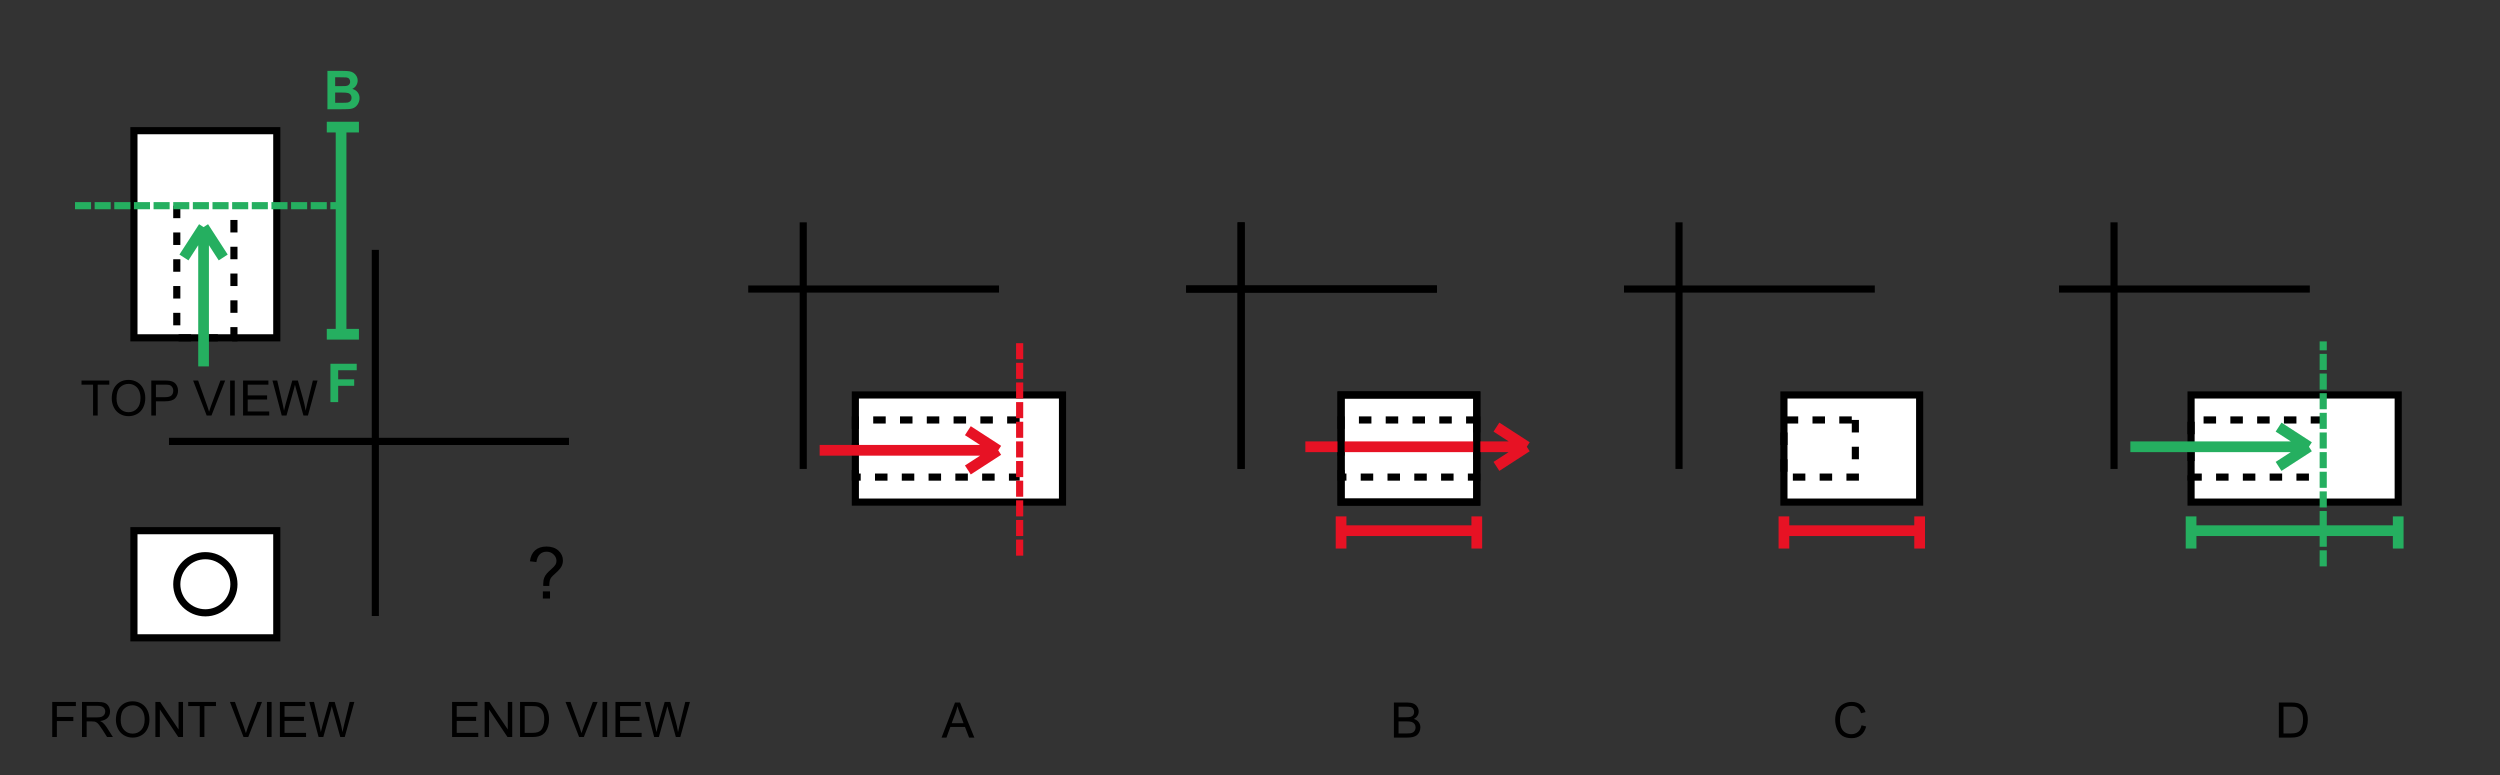 <svg width="700" height="217" viewBox="0 0 700 217" fill="none" xmlns="http://www.w3.org/2000/svg">
<rect x="0" y="0" width="700" height="217" fill="#333333" stroke="none"/>
<rect x="671.5" y="110.59" width="30" height="58" transform="rotate(90 671.5 110.59)" fill="white" stroke="black" stroke-width="2"/>
<path d="M650.5 117.59H613.5V133.59H650.5" stroke="black" stroke-width="2" stroke-dasharray="3.5 4"/>
<rect x="297.5" y="110.59" width="30" height="58" transform="rotate(90 297.5 110.59)" fill="white" stroke="black" stroke-width="2"/>
<path d="M285.5 117.59H239.5V133.59H285.5" stroke="black" stroke-width="2" stroke-dasharray="3.5 4"/>
<rect x="537.5" y="110.59" width="30" height="38" transform="rotate(90 537.5 110.59)" fill="white" stroke="black" stroke-width="2"/>
<rect x="519.5" y="117.59" width="16" height="20" transform="rotate(90 519.5 117.59)" stroke="black" stroke-width="2" stroke-dasharray="3.5 4"/>
<rect x="413.5" y="110.59" width="30" height="38" transform="rotate(90 413.5 110.59)" fill="white" stroke="black" stroke-width="2"/>
<rect x="413.5" y="117.59" width="16" height="38" transform="rotate(90 413.5 117.59)" stroke="black" stroke-width="2" stroke-dasharray="3.5 4"/>
<rect x="37.5" y="36.59" width="40" height="58" fill="white" stroke="black" stroke-width="2"/>
<path d="M49.5 57.59V94.59H65.5V57.59" stroke="black" stroke-width="2" stroke-dasharray="3.5 4"/>
<path d="M47.315 123.593H159.317" stroke="black" stroke-width="2" stroke-linejoin="round"/>
<path d="M105.095 69.96V172.484" stroke="black" stroke-width="2" stroke-linejoin="round"/>
<path d="M26.055 116.359V107.702H22.821V106.543H30.602V107.702H27.354V116.359H26.055ZM31.291 111.579C31.291 109.949 31.729 108.675 32.604 107.755C33.479 106.831 34.608 106.369 35.992 106.369C36.898 106.369 37.715 106.586 38.443 107.019C39.17 107.452 39.724 108.057 40.103 108.833C40.487 109.606 40.679 110.483 40.679 111.465C40.679 112.46 40.478 113.351 40.076 114.136C39.675 114.922 39.105 115.518 38.369 115.924C37.632 116.326 36.838 116.527 35.985 116.527C35.061 116.527 34.235 116.304 33.508 115.857C32.78 115.411 32.229 114.801 31.854 114.029C31.479 113.257 31.291 112.44 31.291 111.579ZM32.631 111.599C32.631 112.782 32.948 113.714 33.581 114.397C34.22 115.076 35.019 115.415 35.979 115.415C36.956 115.415 37.76 115.071 38.389 114.384C39.023 113.697 39.34 112.721 39.34 111.458C39.34 110.659 39.204 109.963 38.931 109.369C38.664 108.771 38.269 108.309 37.746 107.983C37.228 107.653 36.646 107.487 35.999 107.487C35.079 107.487 34.287 107.804 33.622 108.438C32.961 109.068 32.631 110.121 32.631 111.599ZM42.36 116.359V106.543H46.062C46.714 106.543 47.212 106.575 47.556 106.637C48.038 106.717 48.442 106.871 48.767 107.099C49.093 107.322 49.355 107.637 49.551 108.043C49.752 108.449 49.852 108.896 49.852 109.382C49.852 110.217 49.587 110.925 49.055 111.505C48.524 112.081 47.565 112.369 46.176 112.369H43.659V116.359H42.36ZM43.659 111.21H46.196C47.035 111.21 47.631 111.054 47.984 110.742C48.337 110.429 48.513 109.989 48.513 109.422C48.513 109.012 48.408 108.661 48.198 108.371C47.993 108.077 47.721 107.882 47.382 107.789C47.163 107.731 46.759 107.702 46.169 107.702H43.659V111.21ZM57.874 116.359L54.071 106.543H55.477L58.028 113.674C58.233 114.246 58.405 114.781 58.543 115.281C58.695 114.746 58.871 114.21 59.072 113.674L61.724 106.543H63.05L59.206 116.359H57.874ZM64.436 116.359V106.543H65.735V116.359H64.436ZM68.058 116.359V106.543H75.156V107.702H69.357V110.708H74.787V111.86H69.357V115.201H75.383V116.359H68.058ZM78.892 116.359L76.287 106.543H77.62L79.113 112.978C79.273 113.652 79.412 114.322 79.528 114.987C79.778 113.938 79.925 113.333 79.97 113.172L81.838 106.543H83.405L84.811 111.512C85.163 112.744 85.418 113.902 85.574 114.987C85.699 114.366 85.862 113.654 86.063 112.851L87.603 106.543H88.909L86.217 116.359H84.965L82.896 108.88C82.722 108.255 82.619 107.871 82.588 107.728C82.485 108.179 82.389 108.563 82.3 108.88L80.218 116.359H78.892Z" fill="black"/>
<path d="M14.625 206.359V196.543H21.247V197.702H15.924V200.742H20.531V201.9H15.924V206.359H14.625ZM22.961 206.359V196.543H27.313C28.188 196.543 28.853 196.633 29.309 196.811C29.764 196.985 30.128 197.295 30.4 197.742C30.672 198.188 30.809 198.682 30.809 199.222C30.809 199.918 30.583 200.505 30.132 200.983C29.681 201.46 28.985 201.764 28.043 201.893C28.387 202.058 28.648 202.221 28.827 202.382C29.206 202.73 29.565 203.165 29.905 203.688L31.612 206.359H29.978L28.679 204.317C28.3 203.728 27.987 203.277 27.742 202.965C27.496 202.652 27.275 202.433 27.079 202.308C26.887 202.183 26.691 202.096 26.49 202.047C26.343 202.016 26.101 202 25.767 202H24.26V206.359H22.961ZM24.26 200.875H27.052C27.646 200.875 28.11 200.815 28.445 200.695C28.78 200.57 29.034 200.373 29.208 200.105C29.382 199.833 29.469 199.539 29.469 199.222C29.469 198.757 29.3 198.376 28.96 198.077C28.626 197.778 28.095 197.628 27.367 197.628H24.26V200.875ZM32.456 201.579C32.456 199.949 32.893 198.675 33.768 197.755C34.643 196.831 35.772 196.369 37.156 196.369C38.062 196.369 38.879 196.586 39.607 197.019C40.334 197.452 40.888 198.057 41.267 198.833C41.651 199.606 41.843 200.483 41.843 201.465C41.843 202.46 41.642 203.351 41.241 204.136C40.839 204.922 40.27 205.518 39.533 205.924C38.797 206.326 38.002 206.527 37.149 206.527C36.225 206.527 35.4 206.304 34.672 205.857C33.944 205.411 33.393 204.801 33.018 204.029C32.643 203.257 32.456 202.44 32.456 201.579ZM33.795 201.599C33.795 202.782 34.112 203.714 34.746 204.397C35.384 205.076 36.183 205.415 37.143 205.415C38.12 205.415 38.924 205.071 39.553 204.384C40.187 203.697 40.504 202.721 40.504 201.458C40.504 200.659 40.368 199.963 40.096 199.369C39.828 198.771 39.433 198.309 38.91 197.983C38.393 197.653 37.81 197.487 37.163 197.487C36.243 197.487 35.451 197.804 34.786 198.438C34.125 199.068 33.795 200.121 33.795 201.599ZM43.51 206.359V196.543H44.843L49.999 204.25V196.543H51.244V206.359H49.912L44.756 198.646V206.359H43.51ZM55.931 206.359V197.702H52.697V196.543H60.477V197.702H57.23V206.359H55.931ZM68.184 206.359L64.381 196.543H65.787L68.338 203.674C68.544 204.246 68.716 204.781 68.854 205.281C69.006 204.746 69.182 204.21 69.383 203.674L72.034 196.543H73.36L69.517 206.359H68.184ZM74.746 206.359V196.543H76.045V206.359H74.746ZM78.369 206.359V196.543H85.466V197.702H79.668V200.708H85.098V201.86H79.668V205.201H85.694V206.359H78.369ZM89.202 206.359L86.598 196.543H87.93L89.423 202.978C89.584 203.652 89.722 204.322 89.838 204.987C90.088 203.938 90.236 203.333 90.28 203.172L92.148 196.543H93.715L95.121 201.512C95.474 202.744 95.728 203.902 95.885 204.987C96.01 204.366 96.173 203.654 96.374 202.851L97.913 196.543H99.219L96.528 206.359H95.275L93.206 198.88C93.032 198.255 92.93 197.871 92.898 197.728C92.796 198.179 92.7 198.563 92.611 198.88L90.528 206.359H89.202Z" fill="black"/>
<path d="M126.585 206.359V196.543H133.682V197.702H127.884V200.708H133.314V201.86H127.884V205.201H133.91V206.359H126.585ZM135.691 206.359V196.543H137.023L142.179 204.25V196.543H143.425V206.359H142.092L136.936 198.646V206.359H135.691ZM145.614 206.359V196.543H148.995C149.759 196.543 150.341 196.59 150.743 196.684C151.305 196.813 151.785 197.048 152.183 197.387C152.7 197.824 153.087 198.385 153.341 199.068C153.6 199.746 153.729 200.523 153.729 201.398C153.729 202.143 153.642 202.804 153.468 203.38C153.294 203.956 153.071 204.433 152.799 204.813C152.526 205.188 152.227 205.484 151.901 205.703C151.58 205.917 151.189 206.08 150.73 206.192C150.274 206.304 149.75 206.359 149.156 206.359H145.614ZM146.913 205.201H149.009C149.656 205.201 150.163 205.141 150.529 205.02C150.899 204.9 151.194 204.73 151.413 204.511C151.721 204.203 151.959 203.79 152.129 203.273C152.303 202.75 152.39 202.119 152.39 201.378C152.39 200.351 152.221 199.563 151.881 199.014C151.547 198.461 151.138 198.09 150.656 197.903C150.308 197.769 149.748 197.702 148.975 197.702H146.913V205.201ZM162.146 206.359L158.343 196.543H159.749L162.3 203.674C162.505 204.246 162.677 204.781 162.816 205.281C162.967 204.746 163.144 204.21 163.344 203.674L165.996 196.543H167.322L163.478 206.359H162.146ZM168.708 206.359V196.543H170.007V206.359H168.708ZM172.33 206.359V196.543H179.428V197.702H173.629V200.708H179.059V201.86H173.629V205.201H179.655V206.359H172.33ZM183.164 206.359L180.559 196.543H181.892L183.385 202.978C183.546 203.652 183.684 204.322 183.8 204.987C184.05 203.938 184.197 203.333 184.242 203.172L186.11 196.543H187.677L189.083 201.512C189.436 202.744 189.69 203.902 189.846 204.987C189.971 204.366 190.134 203.654 190.335 202.851L191.875 196.543H193.181L190.489 206.359H189.237L187.168 198.88C186.994 198.255 186.891 197.871 186.86 197.728C186.757 198.179 186.661 198.563 186.572 198.88L184.49 206.359H183.164Z" fill="black"/>
<path d="M263.636 206.521L267.406 196.705H268.805L272.823 206.521H271.343L270.198 203.548H266.094L265.015 206.521H263.636ZM266.468 202.49H269.796L268.772 199.772C268.459 198.946 268.227 198.268 268.075 197.736C267.95 198.366 267.774 198.991 267.546 199.611L266.468 202.49Z" fill="black"/>
<path d="M390.295 206.521V196.705H393.978C394.728 196.705 395.328 196.806 395.779 197.007C396.235 197.203 396.589 197.509 396.844 197.924C397.103 198.335 397.232 198.765 397.232 199.216C397.232 199.636 397.118 200.031 396.891 200.401C396.663 200.772 396.319 201.071 395.86 201.299C396.453 201.473 396.909 201.769 397.225 202.189C397.547 202.609 397.708 203.104 397.708 203.676C397.708 204.135 397.609 204.564 397.413 204.961C397.221 205.354 396.982 205.657 396.697 205.872C396.411 206.086 396.052 206.249 395.619 206.361C395.19 206.468 394.663 206.521 394.038 206.521H390.295ZM391.594 200.83H393.717C394.293 200.83 394.706 200.792 394.956 200.716C395.286 200.618 395.534 200.455 395.699 200.227C395.868 200 395.953 199.714 395.953 199.37C395.953 199.044 395.875 198.759 395.719 198.513C395.563 198.263 395.34 198.094 395.049 198.004C394.759 197.91 394.262 197.864 393.556 197.864H391.594V200.83ZM391.594 205.363H394.038C394.458 205.363 394.753 205.347 394.922 205.316C395.221 205.262 395.471 205.173 395.672 205.048C395.873 204.923 396.038 204.742 396.168 204.506C396.297 204.265 396.362 203.988 396.362 203.676C396.362 203.31 396.268 202.993 396.081 202.725C395.893 202.452 395.632 202.263 395.297 202.156C394.967 202.044 394.489 201.988 393.864 201.988H391.594V205.363Z" fill="black"/>
<path d="M521.229 203.08L522.528 203.408C522.255 204.475 521.764 205.289 521.055 205.852C520.349 206.41 519.486 206.689 518.463 206.689C517.405 206.689 516.544 206.474 515.879 206.046C515.218 205.613 514.714 204.988 514.366 204.171C514.022 203.354 513.85 202.477 513.85 201.54C513.85 200.517 514.044 199.627 514.432 198.868C514.825 198.105 515.381 197.527 516.1 197.134C516.823 196.736 517.617 196.538 518.483 196.538C519.465 196.538 520.291 196.788 520.961 197.288C521.63 197.788 522.097 198.491 522.36 199.397L521.081 199.698C520.854 198.984 520.523 198.464 520.09 198.138C519.657 197.812 519.113 197.649 518.457 197.649C517.702 197.649 517.071 197.83 516.562 198.192C516.057 198.553 515.702 199.04 515.497 199.651C515.292 200.258 515.189 200.886 515.189 201.533C515.189 202.368 515.31 203.097 515.551 203.722C515.796 204.343 516.176 204.807 516.689 205.115C517.202 205.423 517.758 205.577 518.356 205.577C519.084 205.577 519.7 205.367 520.204 204.948C520.709 204.528 521.05 203.905 521.229 203.08Z" fill="black"/>
<path d="M638.076 206.521V196.705H641.458C642.221 196.705 642.804 196.752 643.205 196.846C643.768 196.975 644.248 197.21 644.645 197.549C645.163 197.987 645.549 198.547 645.803 199.23C646.062 199.908 646.192 200.685 646.192 201.56C646.192 202.305 646.105 202.966 645.931 203.542C645.757 204.118 645.533 204.595 645.261 204.975C644.989 205.35 644.69 205.647 644.364 205.865C644.042 206.08 643.652 206.242 643.192 206.354C642.737 206.466 642.212 206.521 641.619 206.521H638.076ZM639.375 205.363H641.471C642.118 205.363 642.625 205.303 642.991 205.182C643.362 205.062 643.656 204.892 643.875 204.673C644.183 204.365 644.422 203.952 644.591 203.435C644.766 202.912 644.853 202.281 644.853 201.54C644.853 200.513 644.683 199.725 644.344 199.176C644.009 198.623 643.6 198.252 643.118 198.065C642.77 197.931 642.21 197.864 641.438 197.864H639.375V205.363Z" fill="black"/>
<path d="M591.929 62.256V131.297" stroke="black" stroke-width="2" stroke-linejoin="round"/>
<path d="M576.523 80.922H646.749" stroke="black" stroke-width="2" stroke-linejoin="round"/>
<path d="M470.126 62.256V131.297" stroke="black" stroke-width="2" stroke-linejoin="round"/>
<path d="M454.72 80.922H524.946" stroke="black" stroke-width="2" stroke-linejoin="round"/>
<path d="M347.517 62.256V131.297" stroke="black" stroke-width="2" stroke-linejoin="round"/>
<path d="M332.111 80.922H402.337" stroke="black" stroke-width="2" stroke-linejoin="round"/>
<path d="M347.517 62.256V131.297" stroke="black" stroke-width="2" stroke-linejoin="round"/>
<path d="M332.111 80.922H402.337" stroke="black" stroke-width="2" stroke-linejoin="round"/>
<path d="M224.906 62.256V131.297" stroke="black" stroke-width="2" stroke-linejoin="round"/>
<path d="M209.5 80.922H279.727" stroke="black" stroke-width="2" stroke-linejoin="round"/>
<path d="M152.109 164.064C152.103 163.83 152.1 163.654 152.1 163.537C152.1 162.847 152.197 162.251 152.393 161.75C152.536 161.372 152.767 160.992 153.086 160.607C153.32 160.327 153.74 159.921 154.346 159.387C154.958 158.846 155.355 158.417 155.537 158.098C155.719 157.779 155.811 157.43 155.811 157.053C155.811 156.369 155.544 155.77 155.01 155.256C154.476 154.735 153.822 154.475 153.047 154.475C152.298 154.475 151.673 154.709 151.172 155.178C150.671 155.646 150.342 156.379 150.186 157.375L148.379 157.16C148.542 155.826 149.023 154.803 149.824 154.094C150.632 153.384 151.696 153.029 153.018 153.029C154.417 153.029 155.534 153.41 156.367 154.172C157.201 154.934 157.617 155.855 157.617 156.936C157.617 157.561 157.471 158.137 157.178 158.664C156.885 159.191 156.312 159.833 155.459 160.588C154.886 161.096 154.512 161.47 154.336 161.711C154.16 161.952 154.03 162.229 153.945 162.541C153.861 162.854 153.812 163.361 153.799 164.064H152.109ZM152.002 167.59V165.588H154.004V167.59H152.002Z" fill="black"/>
<rect x="37.5" y="148.59" width="40" height="30" fill="white" stroke="black" stroke-width="2"/>
<circle cx="57.5" cy="163.59" r="8" stroke="black" stroke-width="2"/>
<path d="M95.5 93.59V35.59M95.5 93.59H91.5M95.5 93.59H100.5M95.5 35.59H91.5M95.5 35.59H100.5" stroke="#25AF60" stroke-width="3"/>
<path d="M375.5 148.59H413.5M375.5 148.59V144.59M375.5 148.59V153.59M413.5 148.59V144.59M413.5 148.59V153.59" stroke="#E71224" stroke-width="3"/>
<path d="M499.5 148.59H537.5M499.5 148.59V144.59M499.5 148.59V153.59M537.5 148.59V144.59M537.5 148.59V153.59" stroke="#E71224" stroke-width="3"/>
<path d="M613.5 148.59H671.5M613.5 148.59V144.59M613.5 148.59V153.59M671.5 148.59V144.59M671.5 148.59V153.59" stroke="#25AF60" stroke-width="3"/>
<path d="M92.521 112.59V101.853H99.882V103.669H94.689V106.21H99.171V108.027H94.689V112.59H92.521Z" fill="#25AF60"/>
<path d="M91.679 19.852H95.971C96.82 19.852 97.453 19.889 97.868 19.962C98.288 20.031 98.661 20.177 98.988 20.402C99.32 20.627 99.596 20.927 99.816 21.303C100.036 21.674 100.146 22.091 100.146 22.555C100.146 23.058 100.009 23.52 99.735 23.939C99.467 24.359 99.101 24.674 98.637 24.884C99.291 25.075 99.794 25.399 100.146 25.858C100.497 26.317 100.673 26.857 100.673 27.477C100.673 27.965 100.558 28.441 100.329 28.905C100.104 29.364 99.794 29.733 99.398 30.011C99.008 30.285 98.524 30.453 97.948 30.517C97.587 30.556 96.715 30.58 95.334 30.59H91.679V19.852ZM93.847 21.64V24.123H95.268C96.112 24.123 96.637 24.11 96.842 24.086C97.213 24.042 97.504 23.915 97.714 23.705C97.929 23.49 98.036 23.209 98.036 22.863C98.036 22.531 97.943 22.262 97.758 22.057C97.577 21.847 97.306 21.72 96.945 21.676C96.73 21.652 96.112 21.64 95.092 21.64H93.847ZM93.847 25.91V28.781H95.853C96.635 28.781 97.13 28.759 97.34 28.715C97.663 28.656 97.924 28.515 98.124 28.29C98.329 28.061 98.432 27.755 98.432 27.375C98.432 27.052 98.353 26.779 98.197 26.554C98.041 26.33 97.814 26.166 97.516 26.064C97.223 25.961 96.584 25.91 95.597 25.91H93.847Z" fill="#25AF60"/>
<path d="M22 57.59H93.5" stroke="#25AF60" stroke-width="2" stroke-linecap="square" stroke-dasharray="2.5 3"/>
<path d="M57 63.59V102.59M57 63.59L51.5 72.09M57 63.59L62.5 72.09" stroke="#25AF60" stroke-width="3"/>
<path d="M279.5 126.09H229.5M279.5 126.09L271 120.59M279.5 126.09L271 131.59" stroke="#E71224" stroke-width="3"/>
<path d="M646.5 125.09H596.5M646.5 125.09L638 119.59M646.5 125.09L638 130.59" stroke="#25AF60" stroke-width="3"/>
<path d="M427.5 125.09H365.5M427.5 125.09L419 119.59M427.5 125.09L419 130.59" stroke="#E71224" stroke-width="3"/>
<path d="M285.5 154.59V94.59" stroke="#E71224" stroke-width="2" stroke-linecap="square" stroke-dasharray="2.5 3"/>
<path d="M650.5 157.59V96.59" stroke="#25AF60" stroke-width="2" stroke-linecap="square" stroke-dasharray="2.5 3"/>
<rect x="413.5" y="110.59" width="30" height="38" transform="rotate(90 413.5 110.59)" stroke="black" stroke-width="2"/>
</svg>
